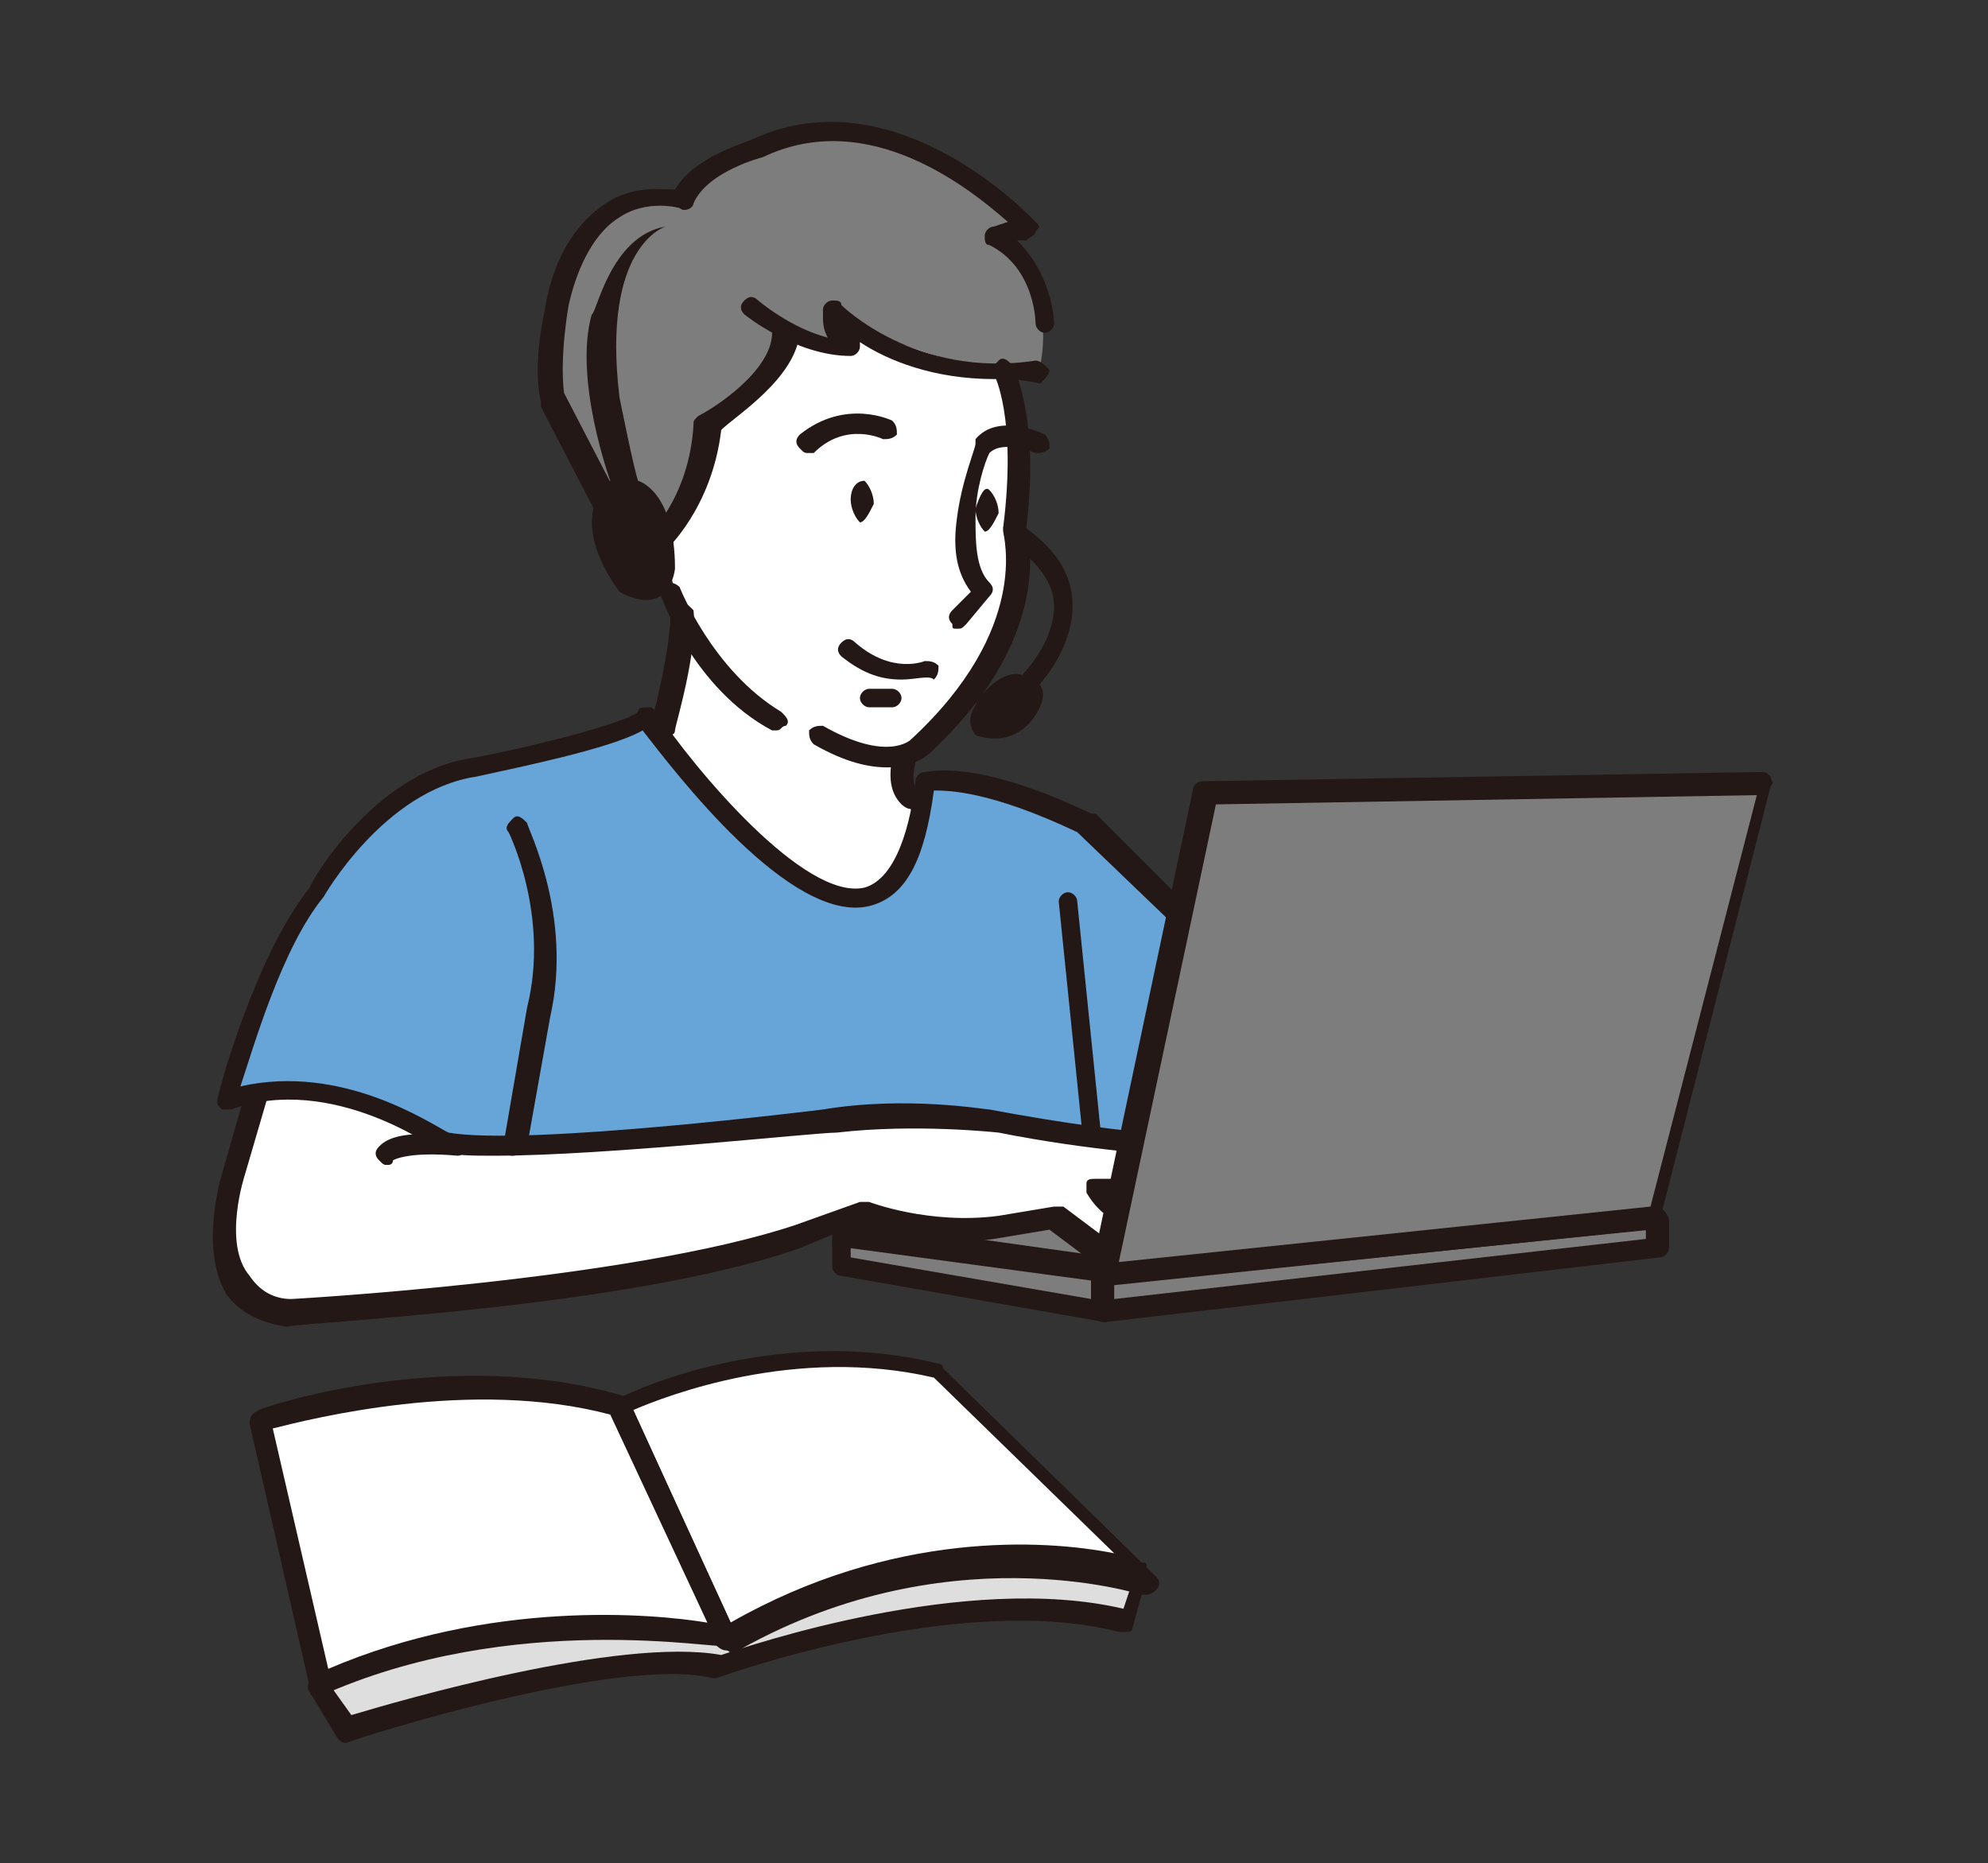 <svg version="1.1" id="Layer_1" xmlns="http://www.w3.org/2000/svg" x="0" y="0" width="43" height="40.3" xml:space="preserve"><rect width="100%" height="100%" fill="#333333" stroke="none"/><style>.st0{fill:#fff}.st1{fill:#7d7d7d}.st2{fill:#231815}</style><path class="st0" d="M21.6 7.7s.8 1.9.4 3.8c0 0 .3 4.2-3.1 4.9 0 0-3.6-.6-4.4-4l-.3-3.1s1-2.6 1.2-2.6c.2 0 3.6-.8 3.6-.8l2.4.7"/><path class="st1" d="M14.7 4.4s-1.9-.5-2.5 1.8l-.3 2.5 1.8 2.8s1.5 0 1.7-2.4c0 0 1.9-1.7 2-1.9l1 .2-.1-.5s2.6 1.4 4.2 1c0 0 .4-1.7-.8-2.7l.3-.3s-3.1-4.4-7.3-.5M18.2 26.9l5.7.5.7-1-2.3-.5z"/><path class="st2" d="M23.9 27.6s-.1 0 0 0l-5.7-.5c-.2 0-.2-.1-.2-.2s.1-.2.2-.2l4.2-1h.1l2.3.5c.1 0 .1.1.2.1v.2l-.8 1c-.2.1-.3.1-.3.1zm-4.3-.8l4.1.4.5-.6-1.9-.4-2.7.6zM20.7 13.6c-.1 0-.1 0-.1-.1-.1-.1-.1-.2 0-.3l.4-.4c-.3-.4-.4-.9-.3-1.6.1-.8.4-1.5.4-1.6v-.1c.5-.6 1.5-.1 1.5-.1.1.1.1.2.1.3-.1.1-.2.1-.3.1 0 0-.7-.3-1 0-.1.2-.3.8-.3 1.4 0 .5 0 1.1.3 1.4.1.1.1.2 0 .3l-.5.6c-.1.1-.1.1-.2.1zM17.5 9.8c-.1 0-.1 0-.2-.1s-.1-.2 0-.3c1-.8 2-.3 2-.3.1.1.1.2.1.3-.1.1-.2.1-.3.1 0 0-.8-.4-1.5.3h-.1z"/><path class="st2" d="M21.1 11c0 .2.1.4.2.5.1 0 .2-.2.3-.4 0-.2-.1-.4-.2-.5-.1-.1-.2.1-.3.4zM18.4 10.8c0 .2.1.4.2.5.1 0 .2-.2.3-.4 0-.2-.1-.4-.2-.5-.2 0-.3.2-.3.4zM19.5 14.7c-.4 0-.8-.1-1.3-.5-.1-.1-.1-.2 0-.3.1-.1.2-.1.3 0 .8.7 1.5.4 1.5.4.1 0 .2 0 .3.1 0 .1 0 .2-.1.3-.1-.1-.4 0-.7 0zM18.8 15.3c-.1 0-.2-.1-.2-.2s.1-.2.2-.2h.5c.1 0 .2.1.2.2s-.1.2-.2.2h-.5z"/><path class="st0" d="M14.7 13.2c.1.8-.4 2.5-.4 2.5s-1.1.7-2.5.9c0 0-3.4-.2-5.6 4.6L5 25.4s-.9 2.8 1.2 3c0 0 7.4-.4 11-1.6l1.4-.5s1.3.6 2.9.3l1.3-.2.9.6s.4.1.8 0l.2-.6s-.7 0-1-.6h1v-1.1l-2-.3-2.3-.3s-1.6-.1-2.6.2c0 0-6.9.8-8.6.4l13-1.6-2.3-5.7s-.5 0-.4-.9"/><path class="st2" d="M6.2 28.7c-.6-.1-1-.3-1.3-.7-.6-1-.1-2.6-.1-2.6L6 21.2c2.2-4.8 5.5-4.8 5.8-4.8 1.1-.2 2.1-.6 2.3-.8.1-.4.4-1.6.4-2.3 0-.1.1-.2.2-.3.1 0 .2.1.3.2.1.9-.4 2.5-.4 2.6 0 .1-.1.1-.1.1s-1.2.7-2.6.9c-.1 0-3.3-.1-5.4 4.5l-1.2 4.1s-.5 1.5.1 2.2c.2.3.5.5.9.5 0 0 7.3-.4 10.9-1.6l1.4-.5h.2s1.3.5 2.8.3l1.2-.2h.2l.8.6h.5l.1-.2c-.3-.1-.6-.2-.9-.7v-.2c0-.1.1-.1.2-.1h.8v-.7l-4-.6s-1.6-.1-2.5.2c-.3 0-7 .8-8.7.4-.3 0-.3-.1-.3-.2s.1-.2.2-.2l12.7-1.6-2.2-5.3c-.1 0-.2-.1-.2-.1-.2-.2-.3-.5-.2-1 0-.1.1-.2.3-.2.1 0 .2.1.2.3-.1.4 0 .6.1.6.1.1.1 0 .1 0 .1 0 .2.1.2.1l2.3 5.7v.2c0 .1-.1.1-.2.1l-10.1 1.2c2.4-.1 5.4-.4 5.6-.5 1-.3 2.6-.2 2.7-.2l4.2.7c.1 0 .2.1.2.2v1.1c0 .1-.1.2-.2.2h-.5c.2.1.5.2.5.2.1 0 .1 0 .2.1 0 .1.1.1 0 .2l-.2.6c0 .1-.1.1-.2.2h-.9-.1l-.8-.6-1.2.2c-1.4.2-2.7-.2-3-.3l-1.2.5c-3.7 1.3-10.8 1.6-11.1 1.7zm8.1-13z"/><path d="M13.9 15.5s5.4 7.8 6 1.3c0 0 .9-.3 3.5.9l2.6 2.6-.8 4.4s-1.8-.1-3.8-.5c0 0-1.8-.3-3.6 0 0 0-6.6.8-8.2.5 0 0-2.3-1.7-4.7-.9 0 0 .7-3.1 1.9-4.6 0 0 1.4-2.4 3.4-2.7 0 .1 3.4-.6 3.7-1z" fill="#67a5d9"/><path class="st2" d="M10.7 25c-.5 0-.9 0-1.1-.1h-.1S7.2 23.2 5 24h-.2c-.1-.1-.1-.1-.1-.2s.8-3.1 2-4.6c0-.1 1.4-2.5 3.5-2.8 1.6-.3 3.4-.8 3.6-1 0-.1.1-.1.2-.1s.1 0 .2.1c.8 1.2 3.2 4.1 4.5 3.8.7-.2 1-1.4 1.1-2.3 0-.1.1-.2.2-.2s1.1-.3 3.6.9h.1l2.6 2.6c.1.1.1.1.1.2l-.8 4.4c0 .1-.1.2-.2.2 0 0-1.8-.1-3.8-.5 0 0-1.8-.2-3.5 0-.5 0-5 .5-7.4.5zm-1-.5c1.7.3 8.1-.5 8.1-.5 1.8-.3 3.5 0 3.6 0 1.6.3 3.1.5 3.6.5l.8-4.1-2.5-2.4c-1.9-.9-2.8-.9-3.1-.9-.2 1.5-.6 2.3-1.4 2.5-1.7.4-4.2-2.9-4.9-3.8-.7.4-2.7.8-3.6 1-2 .3-3.3 2.6-3.3 2.6-.9 1.1-1.5 3.2-1.8 4.1 2.2-.5 4.1.8 4.5 1z"/><path class="st2" d="M11.1 25s-.1 0 0 0c-.2 0-.2-.1-.2-.3l.5-2.9c.5-2-.4-3.8-.4-3.8-.1-.1 0-.2.1-.3.1-.1.2 0 .3.1 0 .1 1 2 .5 4.2l-.5 2.8c-.1.1-.2.2-.3.2zM23.6 24.6c-.1 0-.2-.1-.2-.2l-.5-4.9c0-.1.1-.2.2-.2s.2.1.2.2l.5 4.9c0 .1-.1.2-.2.2zM21.5 8.2c-1.3 0-2.3-.4-2.9-.8v.1c0 .1-.1.2-.2.2-1.2 0-2.3-.9-2.3-.9-.1-.1-.1-.2 0-.3.1-.1.2-.1.3 0 0 0 .7.6 1.5.8-.1-.2-.1-.3-.1-.6 0-.1.1-.2.2-.2s.2 0 .2.1c0 0 1.6 1.6 4.2 1.2.1 0 .2.1.3.2 0 .1-.1.2-.2.3-.4-.1-.7-.1-1-.1z"/><path class="st2" d="M14.2 12c-.1 0-.1 0-.2-.1s-.1-.2 0-.3c0 0 .9-.8 1-2.4 0-.1 0-.1.1-.2.4-.2 1.6-1 1.6-1.8.2-.1.3-.2.4-.2.1 0 .2.1.2.2-.1 1-1.4 1.8-1.7 2.1-.2 1.7-1.2 2.6-1.2 2.6-.1 0-.1.1-.2.1z"/><path class="st2" d="M13.3 11.6c-.1 0-.2 0-.2-.1l-1.4-2.7v-.1c-.2-.9.1-2 .1-2.1.2-1.1.7-1.8 1.3-2.2.6-.4 1.2-.3 1.5-.3.4-.7 1.5-1 1.7-1.1 3.1-1.4 6 1.7 6.1 1.8.1.1.1.1 0 .2 0 .1-.1.1-.2.2H22c.8.8.8 1.8.8 1.8 0 .1-.1.2-.2.2s-.2-.1-.2-.2c0 0 0-1.2-1-1.7-.1 0-.1-.1-.1-.2s.1-.2.2-.2l.3-.1c-.8-.7-3-2.5-5.3-1.4 0 0-1.2.3-1.5 1 0 .1-.2.2-.3.1 0 0-.7-.2-1.3.2-.5.3-.9 1-1.1 1.9 0 0-.2 1.1-.1 1.9l1.4 2.7c.1.1 0 .2-.1.3-.1.1-.1.1-.2.1z"/><path class="st2" d="M14.4 4.9s-1.4.4-1 3.7c0 0 .3 1.5.4 1.8 0 0 .8.2.8 1.9 0 0-.1 1.1-1.2.5 0 0-1.2-1.5-.2-2.4 0 0-.8-2.2-.4-3.6.1 0 .4-1.7 1.6-1.9zM22 15.3c-.1 0-.1 0-.2-.1s-.1-.2 0-.3c0 0 1-.8 1-1.8 0-.5-.4-1-1-1.4-.1-.1-.1-.2-.1-.3.1-.1.2-.1.3-.1.8.5 1.2 1.1 1.2 1.8 0 1.2-1.1 2.1-1.1 2.1l-.1.1z"/><path class="st2" d="M21.1 15.9s.7.3 1.2-.3c0 0 .7-.8-.2-1 0 0-.4-.2-1 .6.1 0-.3.3 0 .7z"/><path class="st1" d="M18.2 27.4v-.7l5.7.7v.9z"/><path class="st2" d="M23.9 28.6s-.1 0 0 0l-5.7-1c-.1 0-.2-.1-.2-.2v-.7c0-.1 0-.1.1-.2.1 0 .1-.1.2-.1l5.7.8c.1 0 .2.1.2.2v.9c0 .1 0 .1-.1.2s-.2.1-.2.1zm-5.5-1.4l5.2.9v-.4l-5.2-.7v.2z"/><path class="st1" d="M35.8 26.4v.6l-11.9 1.3v-.7z"/><path class="st2" d="M23.9 28.6c-.1 0-.1 0-.2-.1 0 0-.1-.1-.1-.2v-.8c0-.1.1-.2.2-.2l12-1.2c.1 0 .1 0 .2.1 0 0 .1.1.1.2v.6c0 .1-.1.2-.2.2l-12 1.4zm.2-.8v.3l11.5-1.3v-.2l-11.5 1.2z"/><path class="st1" d="M26.1 17.2l-2.2 10.4 11.9-1.2 2.4-9.4z"/><path class="st2" d="M23.9 27.8c-.1 0-.1 0-.2-.1 0-.1-.1-.1-.1-.2l2.2-10.4c0-.1.1-.2.2-.2l12.1-.2c.1 0 .1 0 .2.1 0 .1.1.1 0 .2l-2.4 9.4c0 .1-.1.2-.2.2l-11.8 1.2zm2.4-10.4l-2.1 9.9 11.5-1.2 2.3-8.9-11.7.2z"/><g><path class="st2" d="M16.8 15.8h-.1c-1.7-.9-2.4-2.9-2.4-2.9 0-.1 0-.2.1-.3.1 0 .2 0 .3.1 0 0 .7 1.8 2.2 2.7.1.1.2.2.1.3-.1 0-.1.1-.2.1z"/></g><g><path class="st2" d="M19.2 16.6c-.4 0-.9-.1-1.6-.5-.1-.1-.1-.2-.1-.3.1-.1.2-.1.3-.1 1.4.8 1.9.3 1.9.3 2.6-2.4 2-4.4 2-4.5v-.1c.3-2.4-.2-3.3-.2-3.3-.1-.1 0-.2.1-.3.1-.1.2 0 .3.1 0 0 .6 1.1.3 3.5.1.4.5 2.5-2.1 4.9 0 0-.3.3-.9.3z"/></g><g><path class="st0" d="M8.4 24.9s.3-.3 1.5-.2"/><path class="st2" d="M8.4 25.2c-.1 0-.1 0-.2-.1s-.1-.2 0-.3c.1-.1.4-.4 1.7-.2.1 0 .2.1.2.2s-.1.2-.2.2c-1.1-.1-1.4.1-1.4.1 0 .1-.1.1-.1.1z"/></g><g><path d="M6.9 36.5l.6 1s5.8-1.8 8.1-1.4c0 0 5.3-1.9 8.8-1l.3-1.1s-9.4-1.9-17.8 2.3" fill="#dedede"/><path class="st2" d="M7.5 37.7c-.1 0-.1 0-.2-.1l-.6-1c-.1-.1 0-.2 0-.3 0-.1 0-.2.1-.2 8.4-4.1 17.9-2.3 17.9-2.3.1 0 .1 0 .1.1v.2l-.3 1.1c0 .1-.1.1-.1.1h-.2c-3.5-.9-8.7 1-8.7 1h-.1c-2-.5-7.7 1.3-7.9 1.4.1 0 .1 0 0 0zm-.4-1.3l.5.7c1-.3 5.8-1.7 8-1.3.6-.2 5.3-1.8 8.7-1l.2-.6c-1.5-.3-9.9-1.4-17.4 2.2z"/></g><g><path class="st0" d="M13.4 30.4s3.3-1.7 6.8-.8l4.6 4.5s-4.3-1.5-9.1 1.4l-2.3-5.1z"/><path class="st2" d="M15.7 35.7s-.1 0 0 0c-.1 0-.2-.1-.2-.1l-2.3-5c-.1-.1 0-.2.1-.3.1-.1 3.4-1.7 7-.8 0 0 .1 0 .1.1l4.6 4.5c.1.1.1.2 0 .3-.1.1-.2.1-.3.1 0 0-4.3-1.4-8.9 1.3 0-.1-.1-.1-.1-.1zm-2-5.2l2.1 4.6c3.5-2 6.8-1.8 8.3-1.5l-3.9-3.8c-3-.7-5.8.4-6.5.7z"/></g><g><path class="st0" d="M5.6 30.8s4.1-1.4 7.8-.3l2.3 5s-4.6-.9-8.8 1l-1.3-5.7z"/><path class="st2" d="M6.9 36.7h-.1c-.1 0-.1-.1-.1-.2l-1.3-5.7c0-.1 0-.2.2-.3.2-.1 4.2-1.4 7.9-.3.1 0 .1.1.1.1l2.3 5v.2c-.1.1-.1.1-.2.1-.1.1-4.6-.8-8.8 1.1.1 0 0 0 0 0zm-1-5.8l1.2 5.2c3.5-1.5 7-1.2 8.2-1l-2.1-4.5c-3-.8-6.5.1-7.3.3z"/></g></svg>